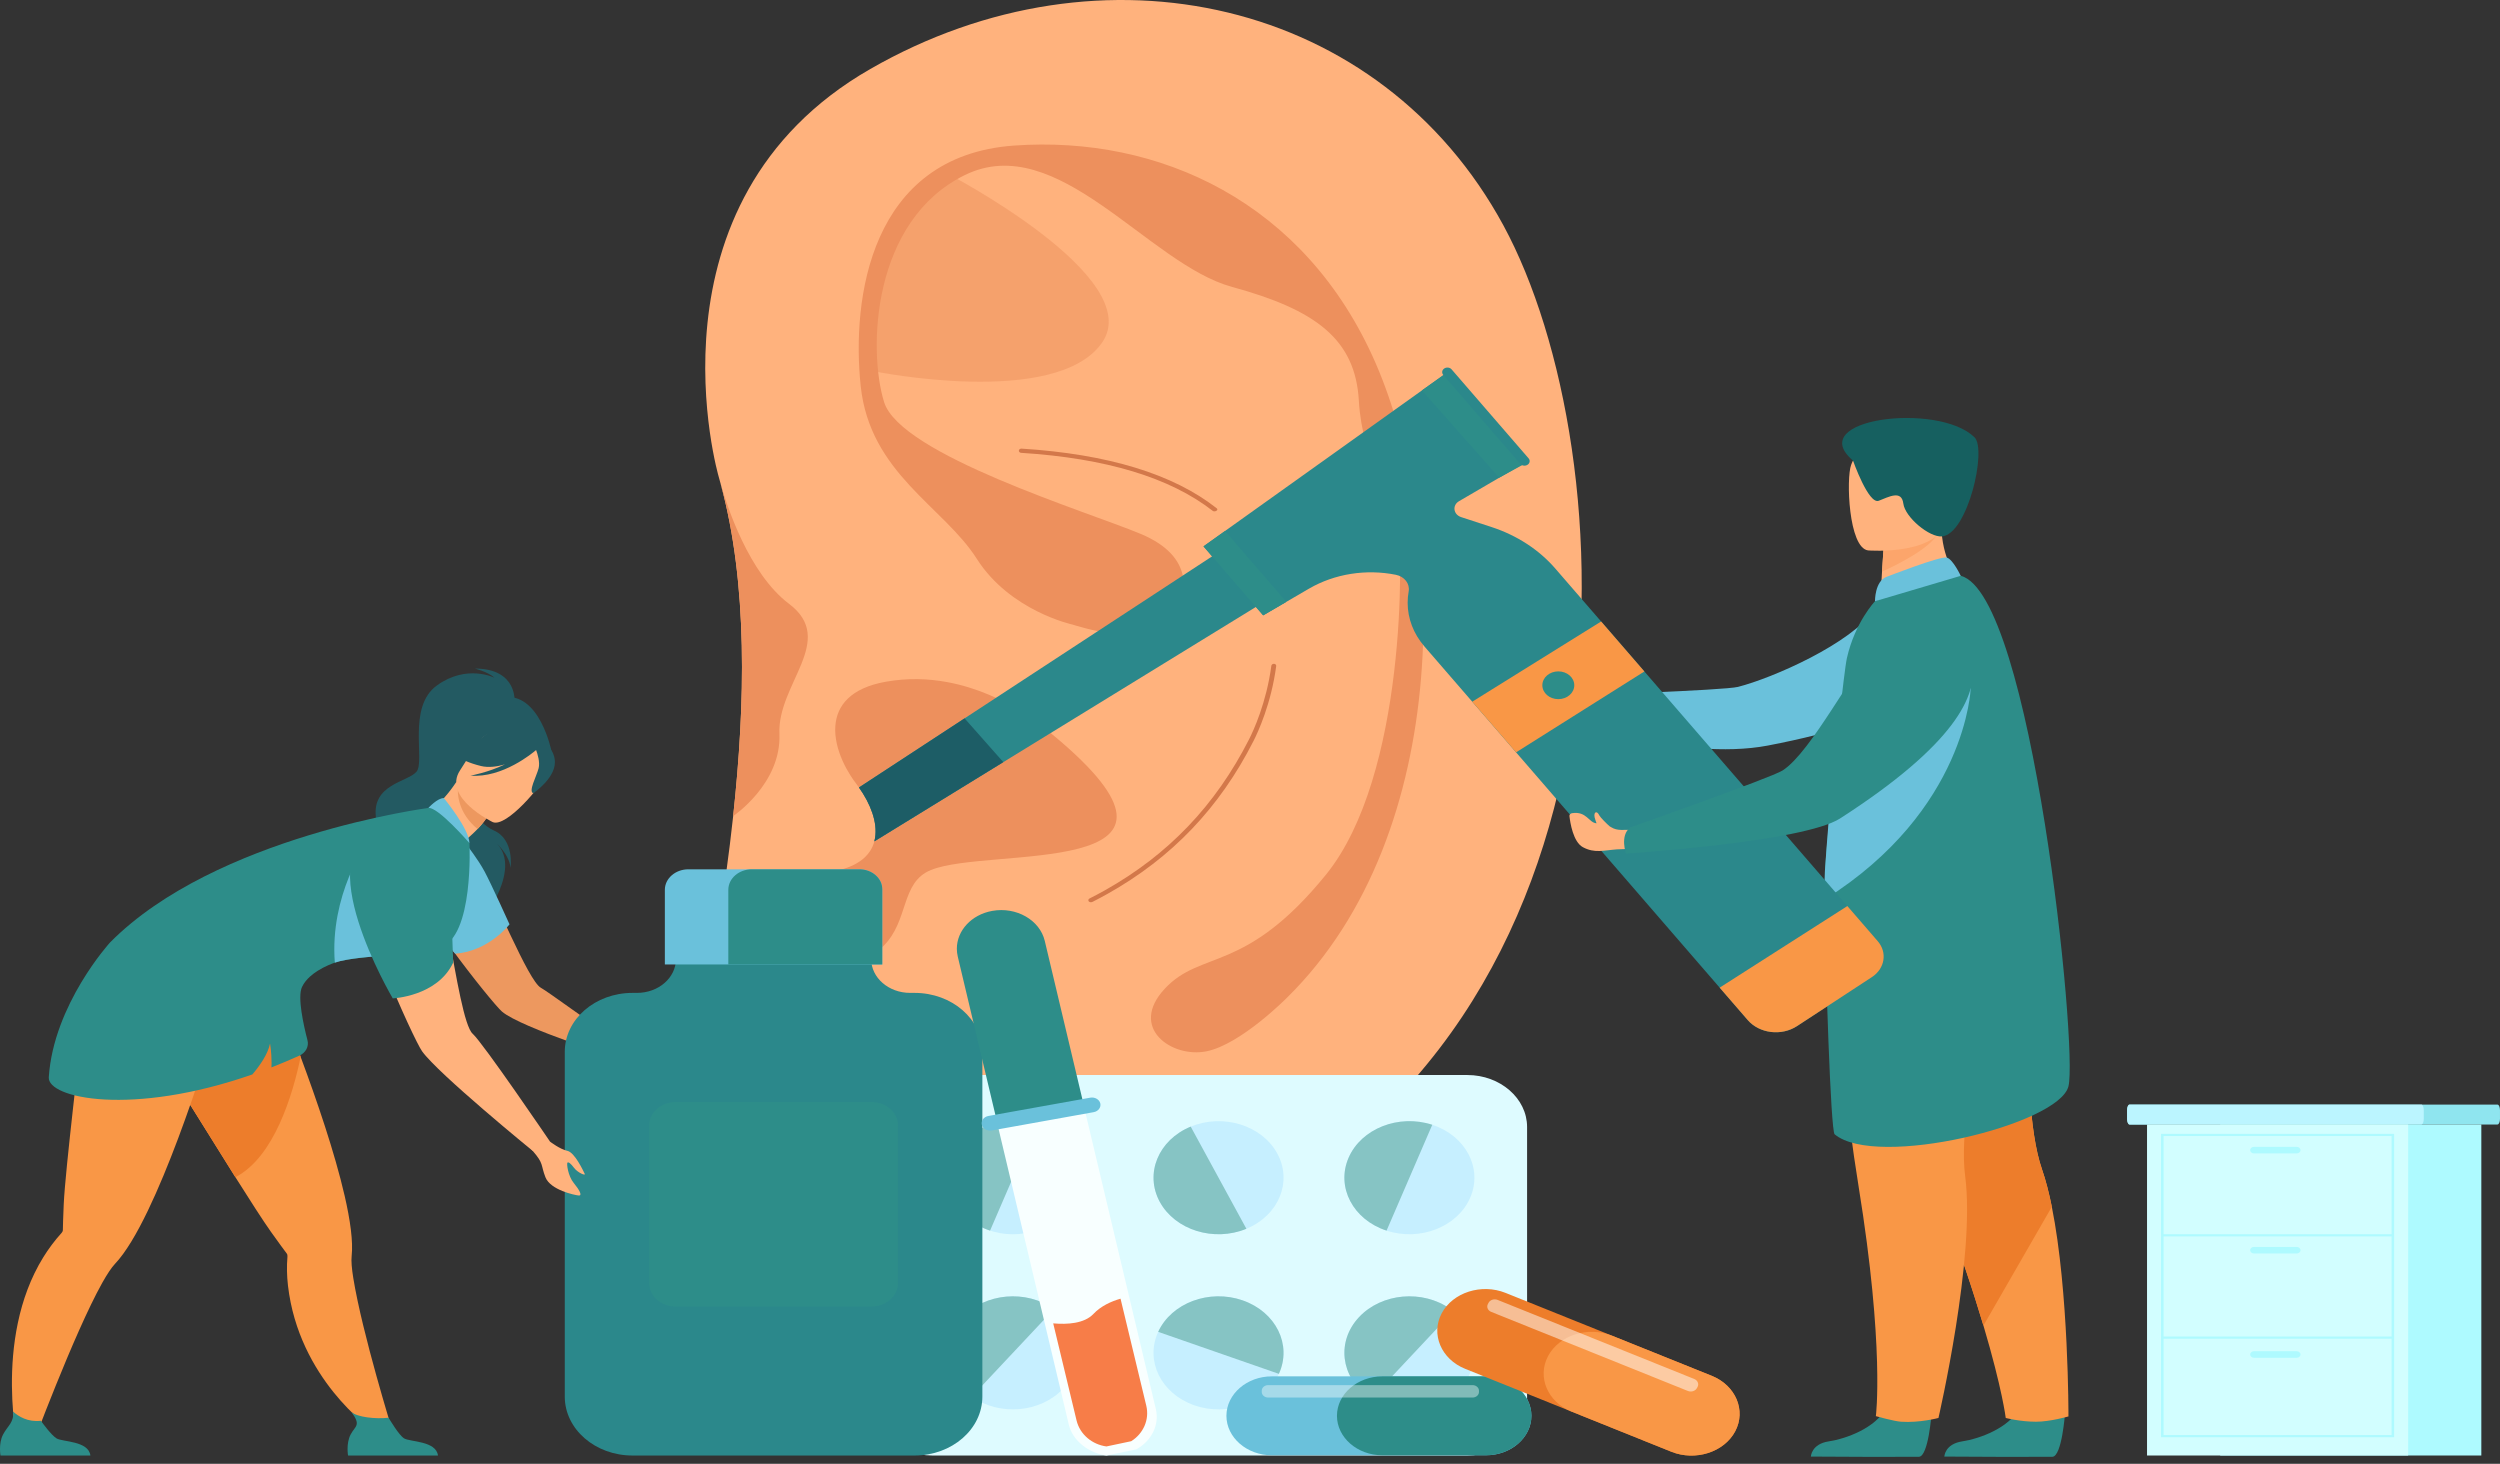 <svg xmlns="http://www.w3.org/2000/svg" width="304" height="178" viewBox="0 0 304 178" fill="none"><rect x="0" y="0" width="304" height="178" fill="#333333" stroke="none"/><path d="M147.55 149.337C93.946 174.151 82.796 153.034 82.921 141.198C83.004 134.456 87.152 117.707 89.153 99.237C90.632 85.607 90.966 71.016 87.631 58.835C87.485 58.309 87.402 58.001 87.402 58.001C87.402 58.001 77.606 24.596 105.826 8.391C134.045 -7.813 167.912 -0.055 182.814 27.405C197.716 54.866 201.154 124.523 147.55 149.337Z" fill="#FFB27D"></path><path d="M147.831 62.15C147.708 62.208 147.558 62.192 147.453 62.111C142.286 58.08 134.486 55.717 124.166 55.065C124.003 55.055 123.88 54.932 123.891 54.789C123.903 54.649 124.052 54.548 124.208 54.552C134.739 55.216 142.696 57.654 147.961 61.816C148.067 61.899 148.045 62.049 147.92 62.108L147.831 62.15Z" fill="#D3784A"></path><path d="M154.898 80.718C155.068 80.711 155.207 80.839 155.187 80.987C154.58 85.579 152.954 89.066 152.43 90.1C148.306 98.224 142.491 104.311 134.657 108.703C134.062 109.037 133.461 109.356 132.859 109.663C132.738 109.724 132.583 109.734 132.466 109.668C132.376 109.617 132.34 109.543 132.34 109.469C132.34 109.386 132.389 109.306 132.476 109.262C133.1 108.947 133.721 108.618 134.336 108.272C142.071 103.934 147.813 97.922 151.891 89.891C152.405 88.879 153.995 85.464 154.595 80.961C154.612 80.828 154.737 80.725 154.891 80.719L154.898 80.718Z" fill="#D3784A"></path><path opacity="0.5" d="M114.979 20.984C114.979 20.984 139.604 33.737 133.988 41.698C128.371 49.659 106.253 45.145 106.253 45.145C106.253 45.145 104.416 43.218 105.686 39.884C107.185 35.947 105.463 33.833 107.228 30.774C109.959 26.042 114.979 20.984 114.979 20.984Z" fill="#ED905D"></path><path d="M113.208 105.79C109.485 107.293 110.563 111.93 107.413 115.047C104.263 118.163 95.639 117.207 93.123 113.101C90.978 109.595 94.701 107.865 99.538 106.481C100.197 106.293 100.875 106.112 101.563 105.932C101.743 105.885 101.925 105.838 102.107 105.791C103.48 105.439 104.483 104.9 105.182 104.231C105.416 104.006 105.615 103.767 105.782 103.514C106.031 103.14 106.209 102.736 106.322 102.312C106.357 102.178 106.386 102.04 106.409 101.9C106.726 99.998 105.866 97.75 104.451 95.757C104.345 95.607 104.235 95.459 104.124 95.312C103.88 94.993 103.639 94.651 103.413 94.293C103.063 93.743 102.743 93.155 102.47 92.543C101.853 91.166 101.48 89.682 101.576 88.29C101.75 85.83 103.387 83.66 107.742 82.893C110.362 82.43 112.853 82.517 115.143 82.937C116.977 83.272 118.684 83.819 120.225 84.467C120.525 84.593 120.82 84.724 121.107 84.857C122.842 85.661 124.335 86.573 125.527 87.409C126.021 87.757 126.463 88.091 126.849 88.399C127.163 88.65 127.466 88.896 127.761 89.138C128.202 89.499 128.62 89.851 129.018 90.194C148.52 106.981 120.399 102.886 113.208 105.79Z" fill="#ED905D"></path><path d="M156.515 121.303C176.986 101.138 175.854 63.887 167.288 44.185C158.723 24.482 140.861 16.45 123.32 17.7C105.78 18.95 103.534 36.351 104.663 46.958C105.792 57.565 114.723 61.581 118.775 67.946C122.826 74.312 130.422 75.949 130.422 75.949C130.422 75.949 140.581 79.25 142.571 75.738C144.562 72.226 145.249 67.649 138.687 64.913C132.125 62.177 109.483 55.29 107.505 48.891C105.528 42.493 106.04 26.814 117.33 21.285C128.619 15.756 139.61 32.095 149.8 34.883C159.99 37.67 164.805 41.231 165.236 48.72C165.667 56.209 169.269 60.237 169.951 63.615C170.633 66.993 171.039 94.299 161.225 106.375C151.411 118.45 146.068 115.458 141.633 120.23C137.198 125.002 142.499 128.679 146.694 127.843C150.889 127.007 156.515 121.303 156.515 121.303Z" fill="#ED905D"></path><path d="M82.907 141.462C82.75 141.454 82.626 141.342 82.627 141.204C82.66 133.988 86.606 129.313 89.911 126.661C93.488 123.792 97.003 122.644 97.15 122.597C97.304 122.548 97.474 122.616 97.53 122.749C97.587 122.882 97.508 123.03 97.355 123.079C97.32 123.091 93.786 124.247 90.295 127.053C87.084 129.634 83.25 134.184 83.218 141.206C83.217 141.348 83.085 141.463 82.921 141.462C82.916 141.462 82.912 141.462 82.907 141.462Z" fill="#D3784A"></path><path d="M178.432 176.991H113.359C109.365 176.991 106.098 174.149 106.098 170.676V137.038C106.098 133.564 109.365 130.723 113.359 130.723H178.432C182.425 130.723 185.693 133.564 185.693 137.038V170.676C185.693 174.149 182.425 176.991 178.432 176.991Z" fill="#DEFBFF"></path><g opacity="0.5"><path d="M125.447 149.797C129.629 148.708 132.004 144.877 130.751 141.24C129.499 137.603 125.094 135.537 120.912 136.626C116.73 137.716 114.355 141.547 115.607 145.184C116.86 148.821 121.265 150.886 125.447 149.797Z" fill="#AEE3FF"></path><path d="M125.948 136.773L120.391 149.644C116.306 148.31 114.235 144.348 115.77 140.792C117.305 137.239 121.862 135.439 125.948 136.773Z" fill="#2D8D89"></path><path d="M129.291 168.854C126.529 171.796 121.551 172.232 118.17 169.832C114.789 167.431 114.284 163.102 117.045 160.16C119.805 157.219 124.785 156.781 128.166 159.182C131.547 161.582 132.051 165.913 129.291 168.854Z" fill="#AEE3FF"></path><path d="M128.166 159.182L118.17 169.831C114.789 167.431 114.284 163.102 117.045 160.16C119.805 157.219 124.785 156.781 128.166 159.182Z" fill="#2D8D89"></path><path d="M178.782 145.625C177.247 149.18 172.69 150.978 168.604 149.644C164.518 148.31 162.448 144.348 163.983 140.792C165.517 137.239 170.075 135.439 174.161 136.773C178.247 138.108 180.317 142.072 178.782 145.625Z" fill="#AEE3FF"></path><path d="M174.163 136.773L168.606 149.644C164.52 148.31 162.45 144.348 163.985 140.792C165.52 137.239 170.077 135.439 174.163 136.773Z" fill="#2D8D89"></path><path d="M177.505 168.854C174.839 171.695 170.105 172.2 166.738 170.067C166.618 169.993 166.501 169.914 166.384 169.832C163.003 167.432 162.499 163.103 165.26 160.16C168.019 157.219 173 156.781 176.381 159.182C176.496 159.265 176.607 159.348 176.717 159.435C179.793 161.876 180.171 166.013 177.505 168.854Z" fill="#AEE3FF"></path><path d="M176.717 159.435L166.738 170.067C166.618 169.993 166.501 169.914 166.384 169.832C163.003 167.432 162.499 163.103 165.26 160.16C168.019 157.219 173 156.781 176.381 159.182C176.496 159.265 176.607 159.348 176.717 159.435Z" fill="#2D8D89"></path><path d="M155.317 140.264C157.188 143.696 155.504 147.794 151.56 149.42C147.616 151.046 142.903 149.584 141.033 146.152C139.164 142.722 140.846 138.622 144.79 136.997C148.734 135.371 153.448 136.834 155.317 140.264Z" fill="#AEE3FF"></path><path d="M144.79 136.997L151.56 149.42C147.616 151.046 142.903 149.584 141.033 146.153C139.164 142.723 140.846 138.623 144.79 136.997Z" fill="#2D8D89"></path><path d="M145.237 170.889C141.183 169.477 139.214 165.477 140.836 161.952C142.457 158.429 147.056 156.714 151.111 158.125C155.162 159.535 157.133 163.537 155.511 167.061C153.89 170.585 149.289 172.299 145.237 170.889Z" fill="#AEE3FF"></path><path d="M155.51 167.061L140.834 161.952C142.456 158.429 147.055 156.714 151.109 158.125C155.161 159.536 157.132 163.537 155.51 167.061Z" fill="#2D8D89"></path></g><path d="M149.133 172.162C149.133 173.482 149.754 174.68 150.754 175.551C151.755 176.421 153.134 176.961 154.65 176.961H180.705C183.739 176.961 186.22 174.801 186.22 172.162C186.22 170.843 185.599 169.644 184.601 168.774C183.6 167.905 182.221 167.365 180.704 167.365H154.65C151.617 167.365 149.133 169.524 149.133 172.162Z" fill="#6AC1DB"></path><path d="M162.574 172.162C162.574 173.482 163.195 174.68 164.194 175.551C165.195 176.421 166.573 176.961 168.09 176.961H180.706C183.74 176.961 186.221 174.801 186.221 172.162C186.221 170.843 185.6 169.644 184.602 168.774C183.601 167.905 182.223 167.365 180.706 167.365H168.09C165.056 167.365 162.574 169.524 162.574 172.162Z" fill="#2D8D89"></path><path opacity="0.4" d="M154.21 169.943H179.062C179.492 169.943 179.844 169.637 179.844 169.263V169.11C179.844 168.736 179.492 168.43 179.062 168.43H154.21C153.779 168.43 153.428 168.736 153.428 169.11V169.263C153.428 169.637 153.78 169.943 154.21 169.943Z" fill="white"></path><path d="M175.31 159.696C174.635 160.966 174.619 162.359 175.137 163.584C175.655 164.809 176.705 165.862 178.165 166.449L203.236 176.531C206.156 177.705 209.649 176.587 210.999 174.048C211.674 172.779 211.69 171.385 211.174 170.161C210.655 168.938 209.605 167.885 208.145 167.298L183.074 157.215C180.154 156.041 176.66 157.157 175.31 159.696Z" fill="#ED7D2B"></path><path d="M188.246 164.898C187.571 166.167 187.555 167.561 188.071 168.785C188.589 170.01 189.639 171.063 191.099 171.65L203.238 176.532C206.158 177.706 209.651 176.588 211.001 174.049C211.676 172.779 211.692 171.386 211.176 170.161C210.657 168.938 209.607 167.885 208.148 167.298L196.008 162.416C193.088 161.242 189.596 162.359 188.246 164.898Z" fill="#F99746"></path><path opacity="0.5" d="M181.332 159.524L205.247 169.142C205.661 169.308 206.156 169.15 206.347 168.79L206.426 168.642C206.617 168.282 206.435 167.852 206.021 167.685L182.107 158.068C181.693 157.902 181.198 158.06 181.006 158.42L180.928 158.568C180.736 158.927 180.918 159.358 181.332 159.524Z" fill="white"></path><path d="M235.47 71.736C235.47 71.736 248.912 84.165 214.96 90.661C204.615 92.64 189.494 87.416 189.494 87.416C189.494 87.416 189.602 85.152 191.206 84.581C191.206 84.581 209.673 83.95 211.339 83.526C215.547 82.454 225.112 78.272 228.001 74.064C230.203 70.857 235.47 71.736 235.47 71.736Z" fill="#6AC1DB"></path><path d="M157.922 70.606L155.485 72.103L152.717 73.804L127.759 89.137L122.002 92.675L106.319 102.312C106.355 102.177 106.383 102.039 106.407 101.899C106.724 99.997 105.864 97.749 104.449 95.756L117.294 87.351L121.105 84.856L147.394 67.652L150.101 65.88L152.484 64.321L157.922 70.606Z" fill="#2B888B"></path><path d="M251.104 171.877C251.104 171.877 250.734 177.072 249.579 177.146C249.425 177.156 243.717 177.156 243.717 177.156L236.432 177.12C236.432 177.12 236.479 175.593 238.609 175.27C240.739 174.947 244.303 173.646 245.593 171.198C246.951 168.622 251.104 171.877 251.104 171.877Z" fill="#2D8D89"></path><path d="M251.524 172.237C251.524 172.237 249.309 172.882 247.58 172.882C245.652 172.882 243.898 172.425 243.898 172.425C243.898 172.425 243.481 168.918 241.187 161.191C239.983 157.14 238.265 151.933 235.821 145.462C229.063 127.578 227.008 117.116 226.821 116.125C226.811 116.073 226.807 116.047 226.807 116.047L226.829 116.038L247.605 108.104C247.605 108.104 245.038 132.753 248.314 142.213C248.773 143.536 249.166 145.077 249.503 146.746C251.572 157.022 251.524 172.237 251.524 172.237Z" fill="#F99746"></path><path d="M249.503 146.746L241.186 161.191C239.983 157.14 238.265 151.933 235.821 145.462C229.063 127.578 227.008 117.116 226.82 116.125C226.822 116.095 226.824 116.068 226.828 116.038L247.605 108.104C247.605 108.104 245.037 132.753 248.314 142.213C248.773 143.536 249.166 145.077 249.503 146.746Z" fill="#ED7D2B"></path><path d="M234.876 171.877C234.876 171.877 234.506 177.072 233.35 177.146C233.196 177.156 227.489 177.156 227.489 177.156L220.203 177.12C220.203 177.12 220.251 175.593 222.381 175.27C224.51 174.947 228.075 173.646 229.365 171.198C230.722 168.622 234.876 171.877 234.876 171.877Z" fill="#2D8D89"></path><path d="M223.097 108.686C223.097 108.686 222.828 124.658 226.005 144.269C229.183 163.88 228.106 172.204 228.106 172.204C228.106 172.204 230.289 172.82 231.17 172.882C233.414 173.041 235.716 172.425 235.716 172.425C235.716 172.425 240.264 152.806 238.96 142.99C237.656 133.175 245.188 109.308 245.188 109.308L223.097 108.686Z" fill="#F99746"></path><path d="M238.229 70.679L234.586 73.462L228.631 73.233C228.645 72.816 228.754 71.08 228.855 69.508C228.861 69.416 228.868 69.323 228.873 69.232C228.961 67.894 229.037 66.745 229.037 66.745L234.119 64L236.014 62.977C236.013 63.005 236.092 64.44 236.104 64.649C236.321 68.368 238.229 70.679 238.229 70.679Z" fill="#FFB27D"></path><path d="M221.885 109.376C221.968 117.806 222.614 137.529 223.09 137.929C228.139 142.168 250.347 136.767 251.524 132.098C252.7 127.428 247.05 72.224 238.426 70.019C236.637 69.562 227.999 73.11 227.999 73.11C227.999 73.11 225.57 75.666 224.585 80.015C224.22 81.627 223.03 93.125 222.335 100.809C222.152 102.857 222.001 104.634 221.913 105.879C221.877 106.395 221.869 107.649 221.885 109.376Z" fill="#2D8D89"></path><path d="M235.707 64.763C234.801 66.662 230.613 68.722 228.854 69.507C228.86 69.414 228.866 69.321 228.872 69.231C228.959 67.893 229.036 66.743 229.036 66.743L234.118 63.998C235.314 63.837 236.081 63.981 235.707 64.763Z" fill="#FCA56B"></path><path d="M227.159 66.931C227.159 66.931 236.355 67.674 236.799 62.687C237.243 57.699 238.729 54.436 232.877 53.751C227.024 53.065 225.713 54.891 225.099 56.525C224.485 58.158 224.778 66.609 227.159 66.931Z" fill="#FFB27D"></path><path d="M225.328 56.01C225.328 56.01 227.214 61.369 228.454 60.892C229.695 60.414 231.231 59.548 231.444 61.23C231.656 62.911 234.639 65.378 236.155 65.226C239.278 64.914 241.622 54.678 240.107 53.182C235.735 48.865 219.279 50.877 225.328 56.01Z" fill="#166060"></path><path d="M229.414 70.141C229.528 70.1 235.977 67.584 236.732 67.8C237.486 68.017 238.426 70.02 238.426 70.02L227.998 73.111C227.998 73.111 227.963 70.673 229.414 70.141Z" fill="#6AC1DB"></path><path d="M221.885 109.376C239.165 98.509 239.638 83.689 239.638 83.689C231.417 87.722 224.907 92.418 222.374 99.747C222.191 101.795 222.001 104.634 221.913 105.88C221.877 106.395 221.869 107.649 221.885 109.376Z" fill="#6AC1DB"></path><path d="M227.626 118.813L218.516 124.774C216.627 126.011 213.945 125.681 212.523 124.038L209.112 120.097L184.353 91.484L179.024 85.326L173.212 78.609C171.878 77.068 171.17 75.201 171.17 73.294C171.17 72.835 171.21 72.372 171.295 71.912C171.461 70.989 170.787 70.105 169.74 69.895C166.144 69.175 162.306 69.753 159.153 71.592L156.421 73.184L153.603 74.829L146.344 66.438L148.964 64.569L172.908 47.474L173.168 47.289L175.52 45.61L175.588 45.562L175.591 45.565L185.046 56.492L184.997 56.52L182.485 57.986L177.423 60.939C176.566 61.437 176.718 62.569 177.682 62.883L181.369 64.088C184.455 65.095 187.144 66.846 189.126 69.137L194.695 75.572L199.955 81.651L224.639 110.175L228.334 114.445C229.524 115.822 229.207 117.777 227.626 118.813Z" fill="#2B888B"></path><path d="M156.421 73.184L153.603 74.828L146.344 66.437L148.964 64.567L156.421 73.184Z" fill="#2D8D89"></path><path d="M185.297 56.447L182.305 58.084L172.908 47.474L175.667 45.51L185.297 56.447Z" fill="#2D8D89"></path><path d="M185.754 56.514C185.473 56.698 185.073 56.649 184.862 56.405L175.497 45.583C175.286 45.338 175.342 44.991 175.623 44.807C175.904 44.623 176.304 44.672 176.515 44.916L185.88 55.738C186.091 55.983 186.035 56.33 185.754 56.514Z" fill="#2B888B"></path><path d="M179.025 85.326L194.697 75.572L199.957 81.65L184.355 91.485L179.025 85.326Z" fill="#F99746"></path><path d="M187.549 83.328C187.549 82.395 188.418 81.639 189.491 81.639C190.564 81.639 191.433 82.395 191.433 83.328C191.433 84.261 190.563 85.017 189.491 85.017C188.418 85.017 187.549 84.261 187.549 83.328Z" fill="#2D8D89"></path><path d="M106.407 101.9C106.724 99.998 105.864 97.749 104.449 95.757L117.294 87.352L122.002 92.675L106.319 102.312C106.355 102.177 106.383 102.039 106.407 101.9Z" fill="#1D5D66"></path><path d="M195.932 100.596C195.878 100.561 195.816 100.526 195.746 100.491C195.427 100.225 194.594 99.39 194.49 99.174C194.163 98.488 193.769 98.757 193.908 99.399C193.938 99.538 194.085 99.972 194.139 100.115C193.188 100.049 192.941 98.607 191.154 98.884C190.961 98.914 190.824 99.066 190.844 99.237C190.936 100.052 191.3 102.383 192.476 103.016C193.909 103.788 195.025 103.396 196.638 103.28L198.587 103.212L198.101 100.915L197.125 100.916C196.699 100.917 196.276 100.813 195.932 100.596Z" fill="#FFB27D"></path><path d="M234.863 75.485C234.863 75.485 251.696 81.552 223.745 99.529C219.275 102.404 197.724 103.793 197.724 103.793C197.724 103.793 196.942 101.631 198.228 100.621C198.228 100.621 215.356 94.582 216.758 93.692C220.299 91.443 225.481 81.05 228.405 78.314C231.33 75.579 234.863 75.485 234.863 75.485Z" fill="#2D8D89"></path><path d="M227.625 118.813L218.516 124.775C216.627 126.011 213.944 125.681 212.523 124.039L209.111 120.098L224.639 110.175L228.333 114.446C229.524 115.823 229.207 117.778 227.625 118.813Z" fill="#F99746"></path><path d="M57.297 103.77C55.743 100.867 50.938 100.852 49.459 103.784C49.194 104.311 49.064 104.897 49.145 105.54C49.59 109.104 59.774 121.909 61.032 123C63.321 124.986 75.894 128.934 75.894 128.934L78.341 128.325C78.341 128.325 76.81 127.719 75.152 126.621C71.728 124.354 66.667 120.608 65.77 120.113C64.23 119.262 60.247 109.28 57.297 103.77Z" fill="#ED985F"></path><path d="M76.918 120.735H77.461C80.075 120.735 82.195 118.892 82.195 116.618V114.822H105.937V116.618C105.937 118.892 108.056 120.735 110.671 120.735H111.213C115.766 120.735 119.456 123.944 119.456 127.903V169.823C119.456 173.782 115.766 176.992 111.213 176.992H76.918C72.366 176.992 68.676 173.782 68.676 169.823V127.903C68.676 123.944 72.366 120.735 76.918 120.735Z" fill="#2B888B"></path><path d="M107.284 108.121V117.28H80.846V108.199C80.846 106.823 82.129 105.707 83.711 105.707H104.508C106.036 105.707 107.284 106.794 107.284 108.121Z" fill="#6AC1DB"></path><path d="M107.284 108.121V117.28H88.564V108.199C88.564 106.823 89.846 105.707 91.428 105.707H104.508C106.036 105.707 107.284 106.794 107.284 108.121Z" fill="#2D8D89"></path><path d="M82.199 158.881H105.934C107.733 158.881 109.192 157.612 109.192 156.047V136.833C109.192 135.269 107.733 134 105.934 134H82.199C80.4 134 78.941 135.269 78.941 136.833V156.047C78.941 157.612 80.4 158.881 82.199 158.881Z" fill="#2D8D89"></path><path d="M116.352 115.36C116.352 115.675 116.388 115.995 116.464 116.316L121.253 136.471C124.55 135.811 128.612 134.993 131.779 134.346L127.044 114.413C126.44 111.874 123.582 110.239 120.66 110.764C118.107 111.223 116.352 113.178 116.352 115.36Z" fill="#2D8D89"></path><path d="M131.838 134.673L140.549 171.337C141.016 173.301 139.997 175.232 138.16 176.25L134.537 176.992C132.387 176.69 130.436 175.202 129.969 173.238L121.258 136.574L131.838 134.673Z" fill="#F8FFFF"></path><path d="M128.07 160.922L130.909 172.726C131.321 174.433 132.806 175.652 134.541 175.888L137.555 175.251C139.012 174.34 139.798 172.642 139.388 170.934L136.257 157.92C135.123 158.246 133.87 158.809 132.958 159.776C131.851 160.949 129.792 161.074 128.07 160.922Z" fill="#F77D48"></path><path d="M120.613 137.463L132.993 135.238C133.55 135.138 133.911 134.66 133.796 134.175C133.681 133.691 133.131 133.376 132.574 133.477L120.194 135.701C119.637 135.801 119.275 136.28 119.391 136.764V136.764C119.506 137.249 120.056 137.563 120.613 137.463Z" fill="#6AC1DB"></path><path d="M61.072 84.823C61.144 84.573 54.828 87.305 54.508 87.614C51.546 90.471 52.391 94.2 54.085 94.236C55.172 94.259 54.962 95.831 54.962 95.831L67.071 91.376C67.071 91.376 65.613 83.981 61.072 84.823Z" fill="#235A62"></path><path d="M62.566 85.4C62.566 85.4 62.999 81.297 57.728 81.297C57.728 81.297 59.325 81.674 60.151 82.427C60.151 82.427 56.79 80.711 53.131 83.348C49.473 85.986 51.746 92.6 50.634 93.856C49.521 95.112 45.189 95.363 45.718 99.424C46.248 103.485 59.468 108.571 58.619 111.93C58.619 111.93 63.8 105.307 60.095 102.285C60.095 102.285 61.901 103.764 62.085 105.522C62.085 105.522 62.575 102.089 60.063 100.991C57.84 100.02 56.02 96.466 56.212 95.831C56.404 95.195 62.566 85.4 62.566 85.4Z" fill="#235A62"></path><path d="M47.76 174.107L45.139 173.772C45.139 173.772 36.328 167.683 35.016 156.32C34.883 155.164 34.855 153.99 34.954 152.807C34.965 152.671 34.948 152.534 34.862 152.419C34.862 152.419 34.861 152.418 34.859 152.416C34.577 152.04 33.876 151.098 32.925 149.759C31.989 148.439 30.386 145.944 28.622 143.144C25.445 138.102 21.746 132.072 20.477 130.152C16.435 124.03 18.384 119.914 18.384 119.914C18.384 119.914 29.661 118.945 32.751 116.594L33.864 118.086C33.864 118.086 36.307 127.493 36.192 127.537C36.312 127.857 36.435 128.182 36.559 128.514C38.487 133.69 40.705 140.159 41.914 145.428C42.594 148.393 42.954 150.976 42.761 152.736C42.694 153.34 42.775 154.267 42.96 155.413C44.051 162.164 47.76 174.107 47.76 174.107Z" fill="#F99746"></path><path d="M53.256 176.992H42.324C42.324 176.992 42.062 175.543 42.633 174.443C43.18 173.388 43.96 173.355 42.732 171.701C43.427 172.323 45.66 172.58 47.241 172.396C47.434 172.669 48.489 174.501 49.136 174.905C49.85 175.351 53.036 175.192 53.256 176.992Z" fill="#2D8D89"></path><path d="M36.559 128.514C35.604 133.094 33.348 140.718 28.622 143.144C25.445 138.102 21.746 132.072 20.477 130.152C16.435 124.03 18.384 119.914 18.384 119.914C18.384 119.914 29.661 118.945 32.751 116.594L33.864 118.086C33.864 118.086 36.307 127.493 36.192 127.537C36.312 127.857 36.435 128.182 36.559 128.514Z" fill="#ED7D2B"></path><path d="M28.89 120.623L28.927 118.844C24.854 119.291 14.881 114.61 14.881 114.61C14.881 114.61 10.619 117.076 10.035 124.116C9.751 127.553 7.949 142.086 7.75 146.425C7.677 147.998 7.653 149.121 7.644 149.569C7.645 149.572 7.645 149.573 7.645 149.574C7.643 149.711 7.569 149.831 7.472 149.94C6.629 150.872 5.898 151.859 5.264 152.882C-0.952 162.941 2.299 176.609 2.299 176.609L3.742 176.29C3.742 176.29 8.999 162.121 12.434 155.992C13.017 154.953 13.547 154.144 13.99 153.676C15.282 152.312 16.644 149.994 17.986 147.206C20.524 141.934 22.988 134.977 24.745 129.59C24.869 129.61 28.89 120.623 28.89 120.623Z" fill="#F99746"></path><path d="M50.712 99.428C51.635 99.265 53.661 97.856 55.474 95.103L55.719 95.288L59.81 98.407C59.81 98.407 59.165 99.679 58.069 100.808C56.887 102.026 55.924 102.741 54.704 103.368C55.034 103.593 50.326 99.285 50.712 99.428Z" fill="#FFB27D"></path><path d="M56.764 102.759C56.764 102.759 58.117 104.468 58.933 105.99C59.749 107.512 61.958 112.398 61.958 112.398C61.958 112.398 59.468 115.663 55.349 115.972C55.349 115.972 52.684 113.233 53.041 110.437C53.397 107.64 56.764 102.759 56.764 102.759Z" fill="#6AC1DB"></path><path d="M59.809 98.408C59.809 98.408 59.283 99.562 58.068 100.809C55.815 98.939 55.523 96.707 55.718 95.289L59.809 98.408Z" fill="#ED985F"></path><path d="M59.922 99.972C59.922 99.972 53.747 96.983 55.946 93.668C58.145 90.352 58.829 87.733 62.865 89.501C66.9 91.269 66.82 92.915 66.396 94.177C65.971 95.439 61.585 100.663 59.922 99.972Z" fill="#FFB27D"></path><path d="M67.438 92.243C67.155 90.77 66.295 90.63 65.695 90.728C63.415 87.448 59.689 88.728 59.689 88.728C57.699 90.9 54.822 91.271 54.822 91.271C54.822 91.271 55.539 92.43 58.491 93.148C59.393 93.367 60.417 93.234 61.404 92.946C59.355 93.939 57.214 94.319 57.214 94.319C61.104 94.629 64.806 91.535 65.19 91.204C65.369 91.684 65.684 92.688 65.496 93.421C65.239 94.418 64.222 96.225 64.843 96.458C64.843 96.458 67.862 94.45 67.438 92.243Z" fill="#235A62"></path><path d="M10.992 176.992H0.06C0.06 176.992 -0.202 175.543 0.369 174.444C0.916 173.389 1.773 172.909 1.568 171.633C2.263 172.255 3.395 172.951 4.975 172.767C5.169 173.04 6.225 174.501 6.872 174.905C7.587 175.352 10.773 175.192 10.992 176.992Z" fill="#2D8D89"></path><path d="M53.516 115.205C52.109 115.632 50.135 115.867 48.115 116.057C45.24 116.33 42.272 116.516 40.718 117.056C40.414 117.161 39.53 117.483 38.644 118.041V118.042C38.644 118.042 38.622 118.054 38.583 118.082C38.289 118.268 37.995 118.483 37.725 118.726C37.313 119.094 36.953 119.526 36.722 120.02C36.152 121.245 36.907 124.641 37.391 126.498C37.586 127.245 37.181 128.017 36.398 128.369C35.306 128.861 34.231 129.316 33.176 129.73C33.12 129.752 33.065 129.773 33.009 129.795C33.019 129.606 33.023 129.419 33.023 129.236C33.024 127.955 32.838 126.889 32.838 126.889C32.578 128.182 31.599 129.578 30.686 130.653C16.014 135.773 5.764 133.547 5.932 130.997C6.511 122.141 13.377 114.609 13.377 114.609C26.183 101.657 52.088 98.248 52.088 98.248C52.088 98.248 53.329 98.118 54.825 99.683C56.979 101.936 57.086 102.524 57.086 102.524C57.086 102.524 57.655 113.949 53.516 115.205Z" fill="#2D8D89"></path><path d="M48.111 116.058C45.237 116.331 42.269 116.518 40.714 117.057C40.079 108.8 44.559 102.589 44.559 102.589C44.559 102.589 47.482 112.933 48.111 116.058Z" fill="#6AC1DB"></path><path d="M52.088 98.249C52.088 98.249 53.216 97.009 53.978 97.049C53.978 97.049 57.061 100.802 57.086 102.525C57.086 102.525 53.241 98.075 52.088 98.249Z" fill="#6AC1DB"></path><path d="M66.891 138.826C66.891 138.826 68.084 139.748 68.991 139.942C69.898 140.137 70.929 142.396 71.094 142.719C71.259 143.042 70.228 142.576 69.816 142.026C69.403 141.476 69.122 141.261 69.001 141.38C68.881 141.5 69.074 143.006 69.761 143.843C70.448 144.68 70.861 145.421 70.366 145.373C69.871 145.325 66.929 144.704 66.324 143.15C65.72 141.596 66.163 141.541 64.773 139.942C63.383 138.344 66.891 138.826 66.891 138.826Z" fill="#FFB27D"></path><path d="M51.13 100.991C51.13 100.991 43.926 101.61 43.348 105.682C42.77 109.753 50.256 126.337 51.328 127.838C53.279 130.572 64.77 139.943 64.77 139.943L66.888 138.826C66.888 138.826 58.737 126.825 57.475 125.702C55.494 123.939 53.57 102.402 51.13 100.991Z" fill="#FFB27D"></path><path d="M54.824 108.769C54.824 108.769 55.564 98.272 46.325 100.81C37.087 103.348 47.759 121.404 47.759 121.404C47.759 121.404 53.181 121.172 55.104 117.057L54.824 108.769Z" fill="#2D8D89"></path><path d="M258.656 134.995V136.061C258.656 136.434 258.795 136.739 258.965 136.739H303.691C303.86 136.739 303.999 136.434 303.999 136.061V134.995C303.999 134.623 303.86 134.317 303.691 134.317H258.965C258.795 134.317 258.656 134.623 258.656 134.995Z" fill="#8FE5EF"></path><path d="M258.656 134.995V136.061C258.656 136.434 258.784 136.739 258.939 136.739H294.447C294.602 136.739 294.73 136.434 294.73 136.061V134.995C294.73 134.623 294.602 134.317 294.447 134.317H258.939C258.784 134.317 258.656 134.623 258.656 134.995Z" fill="#BBF5FF"></path><path d="M269.978 176.99H301.73V136.74H269.978V176.99Z" fill="#AEFAFF"></path><path d="M261.079 176.99H292.832V136.74H261.079V176.99Z" fill="#D2FEFF"></path><path d="M262.783 137.877H291.123V174.768H262.783V137.877ZM290.817 138.143H263.089V174.502H290.817V138.143Z" fill="#AEFAFF"></path><path d="M290.97 150.08H262.936V150.346H290.97V150.08Z" fill="#AEFAFF"></path><path d="M290.97 162.521H262.936V162.788H290.97V162.521Z" fill="#AEFAFF"></path><path d="M274.08 140.255H279.282C279.535 140.255 279.741 140.076 279.741 139.856C279.741 139.637 279.535 139.457 279.282 139.457H274.08C273.828 139.457 273.621 139.637 273.621 139.856C273.621 140.076 273.828 140.255 274.08 140.255Z" fill="#AEFAFF"></path><path d="M274.08 152.423H279.282C279.535 152.423 279.741 152.244 279.741 152.024C279.741 151.805 279.535 151.625 279.282 151.625H274.08C273.828 151.625 273.621 151.805 273.621 152.024C273.621 152.244 273.828 152.423 274.08 152.423Z" fill="#AEFAFF"></path><path d="M274.08 165.105H279.282C279.535 165.105 279.741 164.925 279.741 164.706C279.741 164.486 279.535 164.307 279.282 164.307H274.08C273.828 164.307 273.621 164.486 273.621 164.706C273.621 164.925 273.828 165.105 274.08 165.105Z" fill="#AEFAFF"></path><path d="M94.779 89.232C95.03 95.304 89.152 99.237 89.152 99.237C90.632 85.606 90.966 71.015 87.631 58.835C88.381 61.463 91.049 69.747 95.947 73.426C101.803 77.849 94.509 83.16 94.779 89.232Z" fill="#ED905D"></path></svg>